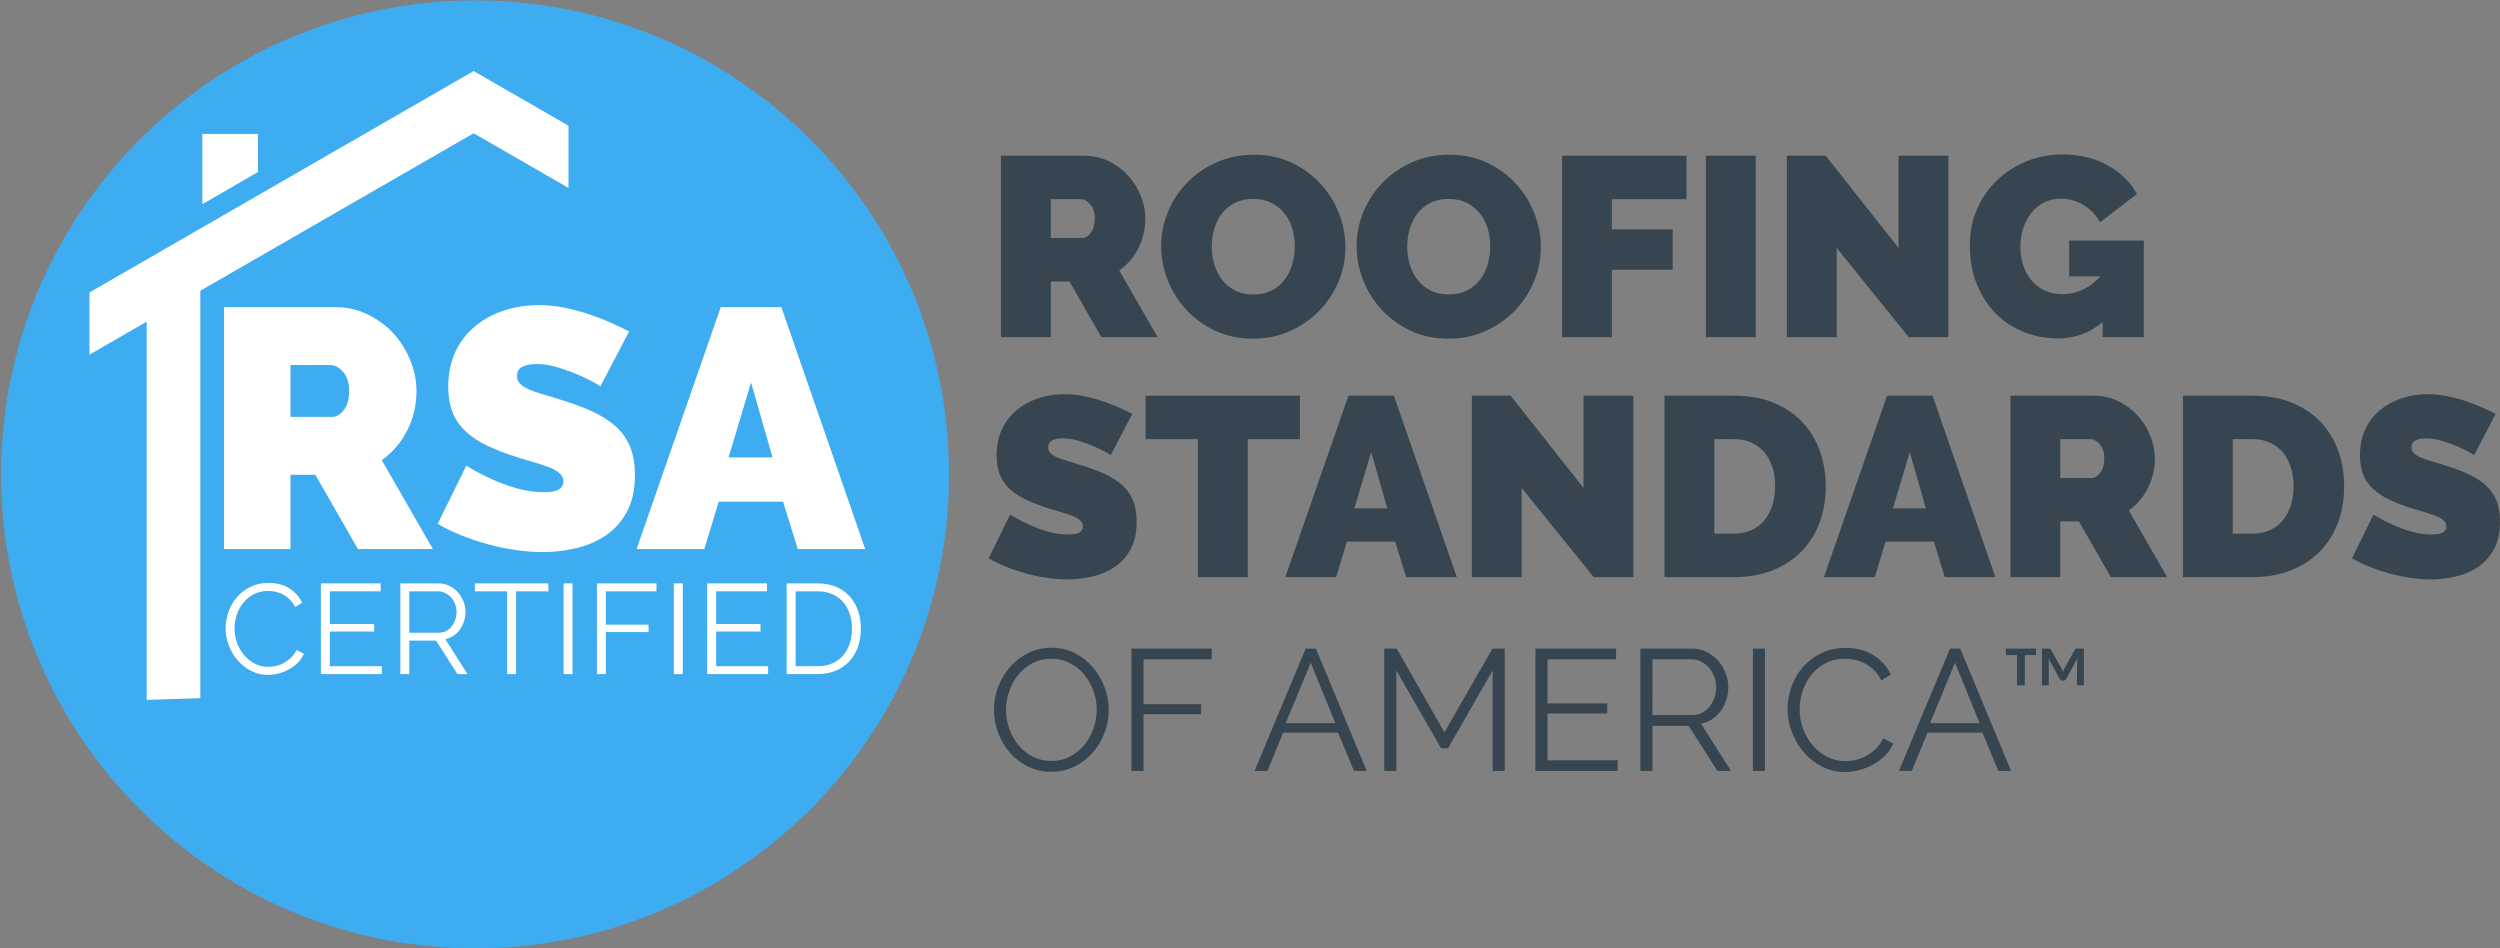 <?xml version="1.0" encoding="utf-8"?>
<!-- Generator: Adobe Illustrator 15.0.0, SVG Export Plug-In . SVG Version: 6.00 Build 0)  -->
<!DOCTYPE svg PUBLIC "-//W3C//DTD SVG 1.1//EN" "http://www.w3.org/Graphics/SVG/1.1/DTD/svg11.dtd">
<svg version="1.1" id="Layer_1" xmlns="http://www.w3.org/2000/svg" xmlns:xlink="http://www.w3.org/1999/xlink" x="0px" y="0px"
	 width="250.438px" height="95px" viewBox="0 0 250.438 95" enable-background="new 0 0 250.438 95" xml:space="preserve">
<rect x="0" y="0" width="250.438" height="95" fill="#808080" stroke="none"/>
<g>
	<g enable-background="new    ">
		<path fill="#36454F" d="M105.319,77.312c-0.852,0-1.632-0.174-2.34-0.524c-0.707-0.351-1.313-0.815-1.82-1.397
			c-0.508-0.582-0.898-1.244-1.175-1.994c-0.275-0.748-0.414-1.514-0.414-2.297c0-0.816,0.146-1.6,0.44-2.347
			c0.293-0.749,0.7-1.409,1.215-1.985c0.519-0.576,1.128-1.033,1.831-1.373c0.702-0.34,1.462-0.508,2.279-0.508
			c0.852,0,1.63,0.182,2.338,0.541c0.708,0.366,1.312,0.84,1.812,1.428c0.501,0.586,0.891,1.25,1.165,1.994
			c0.276,0.741,0.415,1.498,0.415,2.271c0,0.815-0.146,1.599-0.439,2.347c-0.292,0.749-0.696,1.406-1.209,1.977
			s-1.119,1.023-1.821,1.365C106.896,77.145,106.137,77.312,105.319,77.312z M100.779,71.1c0,0.668,0.11,1.31,0.328,1.926
			c0.22,0.617,0.529,1.16,0.933,1.64c0.403,0.478,0.881,0.858,1.434,1.142c0.552,0.279,1.167,0.42,1.847,0.42
			c0.691,0,1.317-0.147,1.881-0.447c0.564-0.301,1.042-0.69,1.435-1.176c0.39-0.482,0.692-1.027,0.905-1.638
			c0.214-0.61,0.32-1.233,0.32-1.866c0-0.666-0.112-1.308-0.337-1.926c-0.225-0.613-0.539-1.158-0.94-1.63
			c-0.404-0.474-0.88-0.851-1.434-1.13c-0.553-0.283-1.163-0.425-1.83-0.425c-0.69,0-1.318,0.147-1.881,0.438
			c-0.564,0.297-1.042,0.686-1.434,1.168c-0.392,0.481-0.694,1.028-0.906,1.639C100.885,69.846,100.779,70.467,100.779,71.1z"/>
		<path fill="#36454F" d="M113.346,77.229V64.971h8.044v1.072h-6.835v4.503h5.765v1.001h-5.765v5.682H113.346L113.346,77.229z"/>
		<path fill="#36454F" d="M130.799,64.971h1.02l5.092,12.26h-1.277l-1.589-3.834h-5.507l-1.569,3.834h-1.296L130.799,64.971z
			 M133.77,72.443l-2.469-6.058l-2.502,6.058H133.77z"/>
		<path fill="#36454F" d="M149.529,77.229V67.163l-4.471,7.785h-0.708l-4.47-7.785v10.063h-1.209V64.971h1.243l4.779,8.391
			l4.816-8.391h1.228v12.258H149.529z"/>
		<path fill="#36454F" d="M162.047,76.157v1.069h-8.235V64.971h8.079v1.072h-6.872v4.418h5.99v1.018h-5.99v4.68L162.047,76.157
			L162.047,76.157z"/>
		<path fill="#36454F" d="M164.322,77.229V64.971h5.18c0.531,0,1.017,0.113,1.462,0.338c0.441,0.225,0.826,0.52,1.146,0.879
			c0.322,0.362,0.573,0.775,0.751,1.234c0.181,0.461,0.269,0.928,0.269,1.398c0,0.451-0.068,0.878-0.2,1.287
			c-0.132,0.408-0.314,0.775-0.551,1.104c-0.237,0.327-0.522,0.605-0.854,0.827c-0.334,0.226-0.709,0.378-1.123,0.459l3.003,4.729
			h-1.363l-2.883-4.522h-3.624v4.522h-1.212V77.229z M165.533,71.634h4.003c0.356,0,0.683-0.075,0.977-0.233
			c0.294-0.152,0.545-0.363,0.752-0.627c0.205-0.266,0.368-0.562,0.482-0.898c0.114-0.333,0.174-0.684,0.174-1.053
			c0-0.368-0.067-0.725-0.199-1.062c-0.133-0.339-0.312-0.637-0.536-0.89c-0.223-0.252-0.487-0.453-0.792-0.604
			c-0.307-0.149-0.626-0.223-0.959-0.223h-3.9L165.533,71.634L165.533,71.634z"/>
		<path fill="#36454F" d="M175.597,77.229V64.971h1.207v12.258H175.597z"/>
		<path fill="#36454F" d="M179.066,71.014c0-0.736,0.129-1.471,0.389-2.201c0.26-0.731,0.636-1.383,1.132-1.959
			c0.492-0.576,1.104-1.047,1.829-1.406c0.725-0.364,1.549-0.547,2.469-0.547c1.095,0,2.028,0.25,2.805,0.744
			c0.777,0.496,1.351,1.139,1.72,1.935l-0.949,0.587c-0.197-0.402-0.436-0.743-0.716-1.02c-0.283-0.276-0.589-0.5-0.906-0.674
			c-0.323-0.174-0.656-0.295-1.001-0.369c-0.348-0.076-0.688-0.114-1.021-0.114c-0.734,0-1.387,0.151-1.949,0.448
			c-0.563,0.302-1.037,0.691-1.424,1.174c-0.388,0.484-0.677,1.027-0.874,1.633c-0.194,0.604-0.292,1.218-0.292,1.839
			c0,0.681,0.118,1.329,0.354,1.951c0.233,0.621,0.557,1.172,0.968,1.647c0.408,0.479,0.89,0.857,1.448,1.137
			c0.56,0.285,1.165,0.426,1.822,0.426c0.346,0,0.695-0.043,1.062-0.129c0.361-0.088,0.713-0.225,1.053-0.415
			c0.338-0.19,0.655-0.427,0.942-0.708c0.286-0.284,0.526-0.623,0.724-1.027l1.001,0.52c-0.193,0.459-0.472,0.863-0.827,1.217
			c-0.355,0.351-0.754,0.646-1.191,0.889c-0.439,0.243-0.898,0.426-1.389,0.553c-0.489,0.127-0.973,0.191-1.441,0.191
			c-0.843,0-1.611-0.188-2.314-0.555c-0.701-0.368-1.304-0.85-1.812-1.441c-0.504-0.592-0.899-1.265-1.183-2.021
			C179.206,72.562,179.066,71.796,179.066,71.014z"/>
		<path fill="#36454F" d="M195.346,64.971h1.018l5.096,12.26h-1.277l-1.588-3.834h-5.509l-1.571,3.834h-1.295L195.346,64.971z
			 M198.314,72.443l-2.468-6.058l-2.504,6.058H198.314z"/>
	</g>
	<path fill="#3EACF0" d="M0.111,47.521c0-26.204,21.274-47.478,47.479-47.478c26.205,0,47.479,21.274,47.479,47.478
		C95.067,73.727,73.793,95,47.589,95S0.111,73.727,0.111,47.521z"/>
	<path fill="#FFFFFF" d="M20.271,20.45v-7.031h5.575v3.812L20.271,20.45z"/>
	<path fill="#36454F" d="M203.958,64.971v0.652h-1.122v3.026h-0.784v-3.026h-1.118v-0.652H203.958z M206.527,66.984
		c0.024,0.058,0.048,0.11,0.069,0.165c0.023,0.05,0.044,0.106,0.058,0.165c0.021-0.059,0.042-0.115,0.057-0.165
		c0.019-0.055,0.042-0.107,0.076-0.165l1.052-1.885c0.037-0.053,0.073-0.087,0.104-0.107c0.034-0.014,0.084-0.021,0.149-0.021h0.66
		v3.679h-0.685v-2.271l0.056-0.464l-1.14,2.091c-0.051,0.116-0.145,0.172-0.273,0.172h-0.111c-0.127,0-0.217-0.056-0.268-0.172
		l-1.145-2.07l0.053,0.443v2.271h-0.684v-3.679h0.659c0.069,0,0.117,0.008,0.148,0.021c0.028,0.021,0.065,0.055,0.11,0.107
		L206.527,66.984z"/>
	<g transform="matrix(0.599,0,0,0.599,83.069,8.147)">
		<g enable-background="new    ">
			<path fill="#36454F" d="M28.717,42.782v-30.34h13.931c1.482,0,2.848,0.307,4.102,0.92c1.254,0.611,2.33,1.409,3.226,2.392
				c0.897,0.983,1.603,2.109,2.115,3.376c0.514,1.268,0.77,2.542,0.77,3.823c0,1.768-0.383,3.411-1.153,4.936
				c-0.77,1.525-1.839,2.772-3.208,3.74l6.414,11.153h-9.4l-5.343-9.316h-3.119v9.316H28.717L28.717,42.782z M37.052,26.202h5.255
				c0.514,0,0.99-0.284,1.431-0.853c0.442-0.569,0.662-1.369,0.662-2.394c0-1.053-0.256-1.859-0.77-2.413
				c-0.512-0.555-1.025-0.836-1.537-0.836H37.05v6.496H37.052z"/>
			<path fill="#36454F" d="M70.851,43.038c-2.309,0-4.402-0.441-6.282-1.325c-1.878-0.882-3.492-2.043-4.827-3.481
				c-1.34-1.439-2.379-3.084-3.119-4.936c-0.742-1.852-1.11-3.761-1.11-5.727c0-1.991,0.382-3.916,1.153-5.768
				c0.766-1.85,1.846-3.482,3.225-4.893c1.383-1.41,3.019-2.535,4.917-3.376c1.891-0.84,3.965-1.261,6.215-1.261
				c2.307,0,4.402,0.443,6.28,1.325c1.88,0.883,3.491,2.051,4.829,3.504c1.34,1.453,2.374,3.106,3.098,4.956
				c0.727,1.853,1.091,3.746,1.091,5.684c0,1.994-0.383,3.91-1.154,5.749c-0.768,1.836-1.837,3.46-3.202,4.869
				c-1.373,1.412-3.001,2.542-4.894,3.398C75.173,42.609,73.101,43.038,70.851,43.038z M63.971,27.656
				c0,1.025,0.142,2.015,0.427,2.969c0.284,0.955,0.714,1.802,1.283,2.543c0.566,0.74,1.288,1.338,2.159,1.795
				c0.867,0.454,1.901,0.683,3.094,0.683c1.2,0,2.238-0.236,3.12-0.704c0.884-0.47,1.604-1.083,2.162-1.838
				c0.551-0.755,0.965-1.616,1.237-2.586c0.267-0.968,0.406-1.951,0.406-2.949c0-1.025-0.143-2.013-0.43-2.969
				c-0.282-0.954-0.721-1.793-1.303-2.521c-0.584-0.725-1.311-1.31-2.18-1.752c-0.867-0.443-1.886-0.663-3.055-0.663
				c-1.195,0-2.229,0.228-3.098,0.683c-0.867,0.456-1.588,1.061-2.159,1.817c-0.567,0.755-0.99,1.61-1.262,2.563
				C64.105,25.682,63.971,26.658,63.971,27.656z"/>
			<path fill="#36454F" d="M103.538,43.038c-2.305,0-4.4-0.441-6.283-1.325c-1.88-0.882-3.491-2.043-4.826-3.481
				c-1.342-1.439-2.38-3.084-3.119-4.936c-0.743-1.852-1.112-3.761-1.112-5.727c0-1.991,0.383-3.916,1.154-5.768
				c0.766-1.85,1.842-3.482,3.223-4.893c1.383-1.41,3.018-2.535,4.914-3.376c1.894-0.84,3.968-1.261,6.216-1.261
				c2.312,0,4.404,0.443,6.282,1.325c1.881,0.883,3.492,2.051,4.829,3.504c1.34,1.453,2.372,3.106,3.099,4.956
				c0.724,1.853,1.089,3.746,1.089,5.684c0,1.994-0.383,3.91-1.154,5.749c-0.768,1.836-1.837,3.46-3.202,4.869
				c-1.373,1.412-3.001,2.542-4.894,3.398C107.86,42.609,105.789,43.038,103.538,43.038z M96.661,27.656
				c0,1.025,0.14,2.015,0.426,2.969c0.282,0.955,0.712,1.802,1.281,2.543c0.567,0.74,1.288,1.338,2.16,1.795
				c0.866,0.454,1.899,0.683,3.094,0.683c1.197,0,2.237-0.236,3.122-0.704c0.882-0.47,1.598-1.083,2.159-1.838
				c0.553-0.755,0.967-1.616,1.237-2.586c0.271-0.968,0.406-1.951,0.406-2.949c0-1.025-0.142-2.013-0.427-2.969
				c-0.285-0.954-0.722-1.793-1.303-2.521c-0.585-0.725-1.312-1.31-2.178-1.752c-0.872-0.443-1.891-0.663-3.058-0.663
				c-1.195,0-2.229,0.228-3.096,0.683c-0.871,0.456-1.591,1.061-2.16,1.817c-0.567,0.755-0.99,1.61-1.263,2.563
				C96.792,25.682,96.661,26.658,96.661,27.656z"/>
			<path fill="#36454F" d="M122.552,42.782v-30.34h20.811v7.266h-12.48v5.043h10.173v6.752h-10.173v11.281L122.552,42.782
				L122.552,42.782z"/>
			<path fill="#36454F" d="M146.609,42.782v-30.34h8.334v30.34H146.609z"/>
			<path fill="#36454F" d="M168.488,27.868v14.914h-8.333v-30.34h6.495l12.178,15.426V12.442h8.333v30.34h-6.627L168.488,27.868z"/>
			<path fill="#36454F" d="M212.968,40.259c-2.163,1.825-4.655,2.736-7.48,2.736c-1.965,0-3.843-0.348-5.636-1.047
				c-1.797-0.699-3.365-1.718-4.702-3.056c-1.34-1.339-2.406-2.977-3.205-4.914c-0.799-1.938-1.197-4.144-1.197-6.623
				c0-2.137,0.398-4.124,1.197-5.961c0.797-1.837,1.896-3.432,3.29-4.786c1.397-1.352,3.042-2.421,4.935-3.205
				c1.894-0.783,3.937-1.175,6.133-1.175c1.368,0,2.679,0.151,3.934,0.448c1.247,0.298,2.408,0.74,3.476,1.325
				c1.071,0.584,2.033,1.282,2.887,2.093c0.854,0.812,1.55,1.731,2.093,2.757l-6.197,4.743c-0.598-1.197-1.498-2.158-2.693-2.882
				c-1.195-0.727-2.463-1.092-3.799-1.092c-1.001,0-1.916,0.2-2.736,0.599c-0.828,0.398-1.539,0.955-2.139,1.665
				c-0.597,0.713-1.068,1.56-1.41,2.543c-0.344,0.983-0.514,2.057-0.514,3.226c0,1.196,0.17,2.278,0.514,3.248
				c0.342,0.968,0.818,1.801,1.428,2.499c0.616,0.699,1.348,1.239,2.204,1.624c0.853,0.384,1.808,0.576,2.863,0.576
				c2.418,0,4.553-0.999,6.407-2.992h-5.255v-5.982h12.477V42.78h-6.88v-2.52L212.968,40.259L212.968,40.259z"/>
		</g>
		<g enable-background="new    ">
			<path fill="#36454F" d="M47.093,62.489c-0.854-0.514-1.738-0.968-2.649-1.365c-0.77-0.342-1.632-0.664-2.587-0.964
				c-0.954-0.298-1.888-0.448-2.798-0.448c-0.742,0-1.332,0.114-1.772,0.343c-0.443,0.227-0.664,0.613-0.664,1.153
				c0,0.397,0.129,0.725,0.385,0.983c0.256,0.255,0.628,0.492,1.112,0.706c0.484,0.211,1.074,0.417,1.774,0.618
				c0.698,0.201,1.488,0.443,2.37,0.727c1.396,0.427,2.656,0.897,3.781,1.41c1.125,0.511,2.087,1.118,2.886,1.817
				c0.796,0.696,1.409,1.544,1.836,2.542c0.429,0.999,0.642,2.207,0.642,3.632c0,1.821-0.336,3.354-1.003,4.596
				c-0.67,1.236-1.555,2.225-2.651,2.967c-1.097,0.742-2.335,1.278-3.719,1.601c-1.383,0.328-2.768,0.491-4.165,0.491
				c-1.112,0-2.25-0.085-3.419-0.254c-1.167-0.17-2.326-0.411-3.482-0.727c-1.153-0.313-2.265-0.681-3.334-1.109
				c-1.068-0.427-2.056-0.911-2.969-1.451l3.59-7.31c0.996,0.629,2.036,1.184,3.119,1.668c0.911,0.427,1.943,0.814,3.098,1.156
				c1.153,0.341,2.328,0.51,3.525,0.51c0.913,0,1.546-0.122,1.903-0.365c0.355-0.24,0.533-0.559,0.533-0.96
				c0-0.424-0.178-0.791-0.533-1.089c-0.357-0.3-0.849-0.562-1.474-0.791c-0.628-0.228-1.347-0.453-2.159-0.683
				c-0.812-0.225-1.674-0.496-2.584-0.81c-1.342-0.455-2.494-0.949-3.463-1.475c-0.968-0.528-1.766-1.125-2.393-1.797
				c-0.626-0.668-1.089-1.427-1.389-2.284c-0.298-0.854-0.448-1.837-0.448-2.948c0-1.68,0.305-3.162,0.918-4.445
				c0.613-1.28,1.446-2.35,2.503-3.204c1.052-0.853,2.255-1.502,3.61-1.944c1.353-0.44,2.785-0.662,4.294-0.662
				c1.112,0,2.193,0.106,3.249,0.32c1.052,0.214,2.071,0.485,3.054,0.813c0.983,0.327,1.901,0.683,2.757,1.069
				c0.854,0.384,1.624,0.747,2.307,1.09L47.093,62.489z"/>
			<path fill="#36454F" d="M78.711,59.839h-8.716v23.075h-8.333V59.839h-8.76v-7.266h25.808V59.839z"/>
			<path fill="#36454F" d="M86.83,52.574h7.607l10.511,30.34h-8.461l-1.837-5.944h-8.077l-1.793,5.944h-8.504L86.83,52.574z
				 M93.327,71.42l-2.693-9.4l-2.82,9.4H93.327z"/>
			<path fill="#36454F" d="M115.803,68.003v14.911h-8.334v-30.34h6.497l12.18,15.429V52.574h8.329v30.34h-6.627L115.803,68.003z"/>
			<path fill="#36454F" d="M139.69,82.914v-30.34h11.663c2.506,0,4.715,0.399,6.626,1.198c1.907,0.797,3.5,1.878,4.787,3.247
				c1.28,1.367,2.247,2.97,2.904,4.808c0.657,1.838,0.983,3.796,0.983,5.875c0,2.31-0.365,4.392-1.089,6.259
				c-0.727,1.865-1.761,3.463-3.101,4.787c-1.337,1.327-2.943,2.351-4.826,3.078c-1.88,0.724-3.973,1.089-6.282,1.089H139.69
				L139.69,82.914z M158.189,67.7c0-1.166-0.155-2.236-0.468-3.203c-0.316-0.968-0.763-1.797-1.348-2.478
				c-0.587-0.685-1.306-1.218-2.162-1.603c-0.851-0.385-1.805-0.576-2.86-0.576h-3.331v15.808h3.331
				c1.081,0,2.051-0.196,2.907-0.598c0.853-0.398,1.573-0.952,2.155-1.666c0.585-0.711,1.029-1.552,1.325-2.519
				C158.043,69.893,158.189,68.841,158.189,67.7z"/>
			<path fill="#36454F" d="M176.907,52.574h7.604l10.511,30.34h-8.46l-1.834-5.944h-8.077l-1.795,5.944h-8.504L176.907,52.574z
				 M183.401,71.42l-2.69-9.4l-2.822,9.4H183.401z"/>
			<path fill="#36454F" d="M197.547,82.914v-30.34h13.928c1.484,0,2.848,0.307,4.104,0.92c1.255,0.612,2.331,1.409,3.223,2.392
				c0.898,0.982,1.604,2.108,2.118,3.376c0.51,1.267,0.771,2.54,0.771,3.825c0,1.766-0.386,3.41-1.154,4.934
				c-0.77,1.523-1.837,2.772-3.208,3.738l6.414,11.155h-9.402l-5.341-9.314h-3.119v9.314H197.547z M205.88,66.334h5.255
				c0.512,0,0.988-0.284,1.43-0.853c0.442-0.569,0.665-1.369,0.665-2.394c0-1.055-0.259-1.86-0.77-2.415
				c-0.515-0.554-1.027-0.832-1.542-0.832h-5.038V66.334L205.88,66.334z"/>
			<path fill="#36454F" d="M226.387,82.914v-30.34h11.663c2.509,0,4.712,0.399,6.626,1.198c1.907,0.797,3.505,1.878,4.785,3.247
				c1.281,1.367,2.248,2.97,2.907,4.808c0.655,1.838,0.981,3.796,0.981,5.875c0,2.31-0.362,4.392-1.089,6.259
				c-0.722,1.865-1.756,3.463-3.098,4.787c-1.337,1.327-2.948,2.351-4.831,3.078c-1.88,0.724-3.973,1.089-6.28,1.089H226.387
				L226.387,82.914z M244.892,67.7c0-1.166-0.161-2.236-0.474-3.203c-0.315-0.968-0.761-1.797-1.343-2.478
				c-0.584-0.685-1.304-1.218-2.159-1.603c-0.854-0.385-1.811-0.576-2.865-0.576h-3.332v15.808h3.332
				c1.084,0,2.053-0.196,2.905-0.598c0.858-0.398,1.577-0.952,2.159-1.666c0.582-0.711,1.029-1.552,1.325-2.519
				C244.74,69.893,244.892,68.841,244.892,67.7z"/>
			<path fill="#36454F" d="M275.098,62.489c-0.853-0.514-1.736-0.968-2.646-1.365c-0.771-0.342-1.635-0.664-2.586-0.964
				c-0.957-0.298-1.891-0.448-2.799-0.448c-0.743,0-1.332,0.114-1.772,0.343c-0.447,0.227-0.667,0.613-0.667,1.153
				c0,0.397,0.132,0.725,0.386,0.983c0.256,0.255,0.628,0.492,1.112,0.706c0.484,0.211,1.076,0.417,1.772,0.618
				c0.698,0.201,1.492,0.443,2.374,0.727c1.392,0.427,2.654,0.897,3.779,1.41c1.127,0.511,2.087,1.118,2.884,1.817
				c0.797,0.696,1.409,1.544,1.839,2.542c0.427,0.999,0.641,2.207,0.641,3.632c0,1.821-0.336,3.354-1.006,4.596
				c-0.668,1.236-1.552,2.225-2.646,2.967c-1.099,0.742-2.341,1.278-3.719,1.601c-1.381,0.328-2.773,0.491-4.165,0.491
				c-1.114,0-2.251-0.085-3.42-0.254s-2.325-0.411-3.482-0.727c-1.153-0.313-2.265-0.681-3.334-1.109
				c-1.065-0.427-2.056-0.911-2.969-1.451l3.588-7.31c0.998,0.629,2.036,1.184,3.12,1.668c0.911,0.427,1.948,0.814,3.099,1.156
				c1.153,0.341,2.325,0.51,3.525,0.51c0.908,0,1.544-0.122,1.901-0.365c0.355-0.24,0.536-0.559,0.536-0.96
				c0-0.424-0.179-0.791-0.536-1.089c-0.357-0.3-0.848-0.562-1.475-0.791c-0.626-0.228-1.348-0.453-2.16-0.683
				c-0.809-0.225-1.673-0.496-2.582-0.81c-1.342-0.455-2.494-0.949-3.463-1.475c-0.967-0.528-1.764-1.125-2.392-1.797
				c-0.626-0.668-1.091-1.427-1.389-2.284c-0.298-0.854-0.45-1.837-0.45-2.948c0-1.68,0.305-3.162,0.921-4.445
				c0.61-1.28,1.444-2.35,2.498-3.204c1.055-0.853,2.261-1.502,3.611-1.944c1.355-0.44,2.785-0.662,4.293-0.662
				c1.112,0,2.199,0.106,3.249,0.32c1.053,0.214,2.075,0.485,3.055,0.813c0.98,0.327,1.903,0.683,2.758,1.069
				c0.854,0.384,1.622,0.747,2.307,1.09L275.098,62.489z"/>
		</g>
	</g>
	<g enable-background="new    ">
		<path fill="#FFFFFF" d="M22.443,55.001V30.769h11.125c1.184,0,2.275,0.246,3.276,0.734c1,0.49,1.859,1.126,2.577,1.911
			c0.716,0.785,1.28,1.685,1.688,2.697c0.409,1.013,0.613,2.031,0.613,3.054c0,1.411-0.307,2.725-0.92,3.942
			c-0.614,1.217-1.467,2.213-2.56,2.985L43.363,55h-7.509l-4.266-7.44h-2.492V55L22.443,55.001L22.443,55.001z M29.098,41.758h4.198
			c0.41,0,0.791-0.228,1.144-0.682c0.354-0.455,0.529-1.092,0.529-1.911c0-0.842-0.205-1.484-0.615-1.928
			c-0.408-0.443-0.817-0.664-1.228-0.664h-4.028V41.758L29.098,41.758z"/>
		<path fill="#FFFFFF" d="M60.153,38.688c-0.683-0.409-1.388-0.773-2.115-1.092c-0.614-0.273-1.303-0.529-2.064-0.768
			c-0.763-0.238-1.508-0.358-2.235-0.358c-0.592,0-1.063,0.091-1.417,0.273c-0.353,0.182-0.528,0.489-0.528,0.921
			c0,0.319,0.103,0.58,0.308,0.785c0.205,0.205,0.499,0.392,0.887,0.563c0.387,0.17,0.858,0.336,1.416,0.495
			c0.559,0.159,1.189,0.354,1.895,0.58c1.114,0.341,2.121,0.717,3.02,1.126c0.899,0.409,1.667,0.893,2.305,1.45
			c0.637,0.557,1.127,1.234,1.467,2.031c0.342,0.796,0.512,1.763,0.512,2.899c0,1.457-0.267,2.681-0.801,3.669
			c-0.535,0.991-1.24,1.781-2.116,2.372c-0.876,0.593-1.866,1.019-2.969,1.278c-1.104,0.263-2.213,0.395-3.327,0.395
			c-0.887,0-1.798-0.067-2.729-0.205c-0.934-0.137-1.859-0.328-2.782-0.58c-0.921-0.25-1.81-0.549-2.662-0.89
			c-0.854-0.339-1.645-0.728-2.372-1.157l2.867-5.835c0.795,0.5,1.625,0.943,2.491,1.331c0.727,0.343,1.552,0.647,2.473,0.923
			c0.922,0.272,1.861,0.409,2.814,0.409c0.729,0,1.233-0.098,1.521-0.29c0.284-0.193,0.427-0.449,0.427-0.77
			c0-0.34-0.143-0.63-0.427-0.87c-0.286-0.238-0.678-0.448-1.178-0.63c-0.5-0.183-1.075-0.364-1.724-0.547
			c-0.647-0.181-1.337-0.396-2.063-0.647c-1.07-0.364-1.991-0.757-2.766-1.178c-0.773-0.42-1.41-0.898-1.91-1.433
			c-0.501-0.535-0.871-1.144-1.11-1.826c-0.238-0.683-0.358-1.467-0.358-2.355c0-1.343,0.244-2.526,0.734-3.55
			c0.488-1.023,1.155-1.877,1.996-2.56s1.802-1.2,2.883-1.552c1.081-0.353,2.224-0.53,3.43-0.53c0.889,0,1.752,0.085,2.595,0.257
			c0.842,0.17,1.654,0.387,2.44,0.648c0.785,0.261,1.52,0.546,2.201,0.854c0.683,0.307,1.296,0.597,1.842,0.87L60.153,38.688z"/>
		<path fill="#FFFFFF" d="M72.201,30.769h6.074l8.396,24.232h-6.758l-1.468-4.744h-6.449l-1.435,4.744h-6.791L72.201,30.769z
			 M77.388,45.819l-2.151-7.507l-2.251,7.507H77.388z"/>
	</g>
	<g enable-background="new    ">
		<path fill="#FFFFFF" d="M22.597,62.921c0-0.545,0.097-1.09,0.288-1.632c0.192-0.541,0.471-1.025,0.839-1.453
			c0.366-0.426,0.819-0.773,1.356-1.044c0.539-0.269,1.146-0.401,1.831-0.401c0.81,0,1.503,0.185,2.079,0.551
			c0.575,0.367,1,0.845,1.272,1.433l-0.703,0.437c-0.146-0.299-0.322-0.551-0.532-0.756c-0.208-0.203-0.432-0.371-0.671-0.498
			c-0.238-0.129-0.485-0.221-0.741-0.275c-0.257-0.055-0.508-0.082-0.755-0.082c-0.546,0-1.027,0.109-1.446,0.332
			c-0.419,0.221-0.771,0.512-1.057,0.871c-0.287,0.355-0.501,0.759-0.646,1.209c-0.146,0.447-0.218,0.899-0.218,1.363
			c0,0.5,0.087,0.983,0.263,1.444c0.174,0.46,0.414,0.868,0.716,1.224c0.304,0.354,0.661,0.635,1.075,0.844s0.865,0.313,1.35,0.313
			c0.256,0,0.52-0.032,0.788-0.095c0.271-0.066,0.528-0.167,0.781-0.311c0.251-0.141,0.483-0.313,0.696-0.523
			c0.213-0.208,0.393-0.461,0.539-0.762l0.741,0.386c-0.145,0.342-0.349,0.644-0.613,0.901c-0.266,0.262-0.559,0.479-0.884,0.658
			c-0.323,0.18-0.667,0.315-1.029,0.41c-0.362,0.094-0.718,0.141-1.068,0.141c-0.623,0-1.195-0.136-1.715-0.41
			c-0.521-0.271-0.968-0.629-1.344-1.066s-0.668-0.938-0.877-1.497C22.702,64.07,22.597,63.502,22.597,62.921z"/>
		<path fill="#FFFFFF" d="M38.248,66.736v0.791h-6.104v-9.086h5.989v0.793H33.04v3.275h4.44v0.756h-4.44v3.471H38.248z"/>
		<path fill="#FFFFFF" d="M40.103,67.529v-9.088h3.84c0.393,0,0.752,0.084,1.081,0.25s0.611,0.386,0.852,0.652
			c0.238,0.27,0.424,0.574,0.557,0.915c0.131,0.343,0.197,0.688,0.197,1.036c0,0.332-0.049,0.65-0.147,0.956
			c-0.099,0.301-0.233,0.574-0.41,0.817c-0.175,0.242-0.386,0.447-0.633,0.613c-0.248,0.168-0.523,0.279-0.833,0.34l2.228,3.508
			h-1.01l-2.139-3.354H41v3.354H40.103L40.103,67.529z M41,63.383h2.969c0.265,0,0.505-0.058,0.723-0.174
			c0.219-0.113,0.404-0.27,0.558-0.467c0.153-0.195,0.272-0.419,0.358-0.665c0.085-0.248,0.128-0.509,0.128-0.781
			c0-0.271-0.05-0.535-0.147-0.786c-0.097-0.253-0.229-0.472-0.396-0.658c-0.167-0.188-0.361-0.338-0.589-0.449
			c-0.226-0.109-0.463-0.166-0.71-0.166H41V63.383z"/>
		<path fill="#FFFFFF" d="M54.937,59.234H51.7v8.295h-0.896v-8.295h-3.238v-0.791h7.372L54.937,59.234L54.937,59.234z"/>
		<path fill="#FFFFFF" d="M56.459,67.529v-9.088h0.896v9.088H56.459z"/>
		<path fill="#FFFFFF" d="M59.798,67.529v-9.088h5.965v0.793h-5.068v3.34h4.275v0.742h-4.275v4.211L59.798,67.529L59.798,67.529z"/>
		<path fill="#FFFFFF" d="M67.503,67.529v-9.088h0.896v9.088H67.503z"/>
		<path fill="#FFFFFF" d="M76.948,66.736v0.791h-6.104v-9.086h5.989v0.793H71.74v3.275h4.44v0.756h-4.44v3.471H76.948z"/>
		<path fill="#FFFFFF" d="M78.804,67.529v-9.088h3.085c0.725,0,1.358,0.119,1.9,0.358c0.542,0.238,0.994,0.563,1.356,0.974
			c0.362,0.408,0.636,0.889,0.819,1.438c0.183,0.55,0.276,1.138,0.276,1.761c0,0.689-0.104,1.313-0.309,1.873
			c-0.205,0.559-0.497,1.037-0.876,1.434c-0.379,0.396-0.835,0.703-1.369,0.923c-0.533,0.216-1.132,0.325-1.798,0.325h-3.085
			L78.804,67.529L78.804,67.529z M85.344,62.975c0-0.549-0.077-1.049-0.231-1.507c-0.151-0.454-0.377-0.851-0.671-1.183
			s-0.654-0.59-1.081-0.774c-0.426-0.184-0.917-0.274-1.471-0.274h-2.188v7.502h2.188c0.562,0,1.061-0.098,1.49-0.289
			c0.432-0.192,0.792-0.456,1.082-0.792c0.291-0.339,0.51-0.734,0.659-1.191C85.268,64.007,85.344,63.509,85.344,62.975z"/>
	</g>
	<polygon fill="#FFFFFF" points="56.948,18.826 56.948,12.592 47.484,7.139 47.484,7.094 8.964,29.294 8.964,35.526 14.695,32.223 
		14.695,70.111 20.067,69.937 20.067,29.127 47.445,13.349 	"/>
</g>
</svg>

